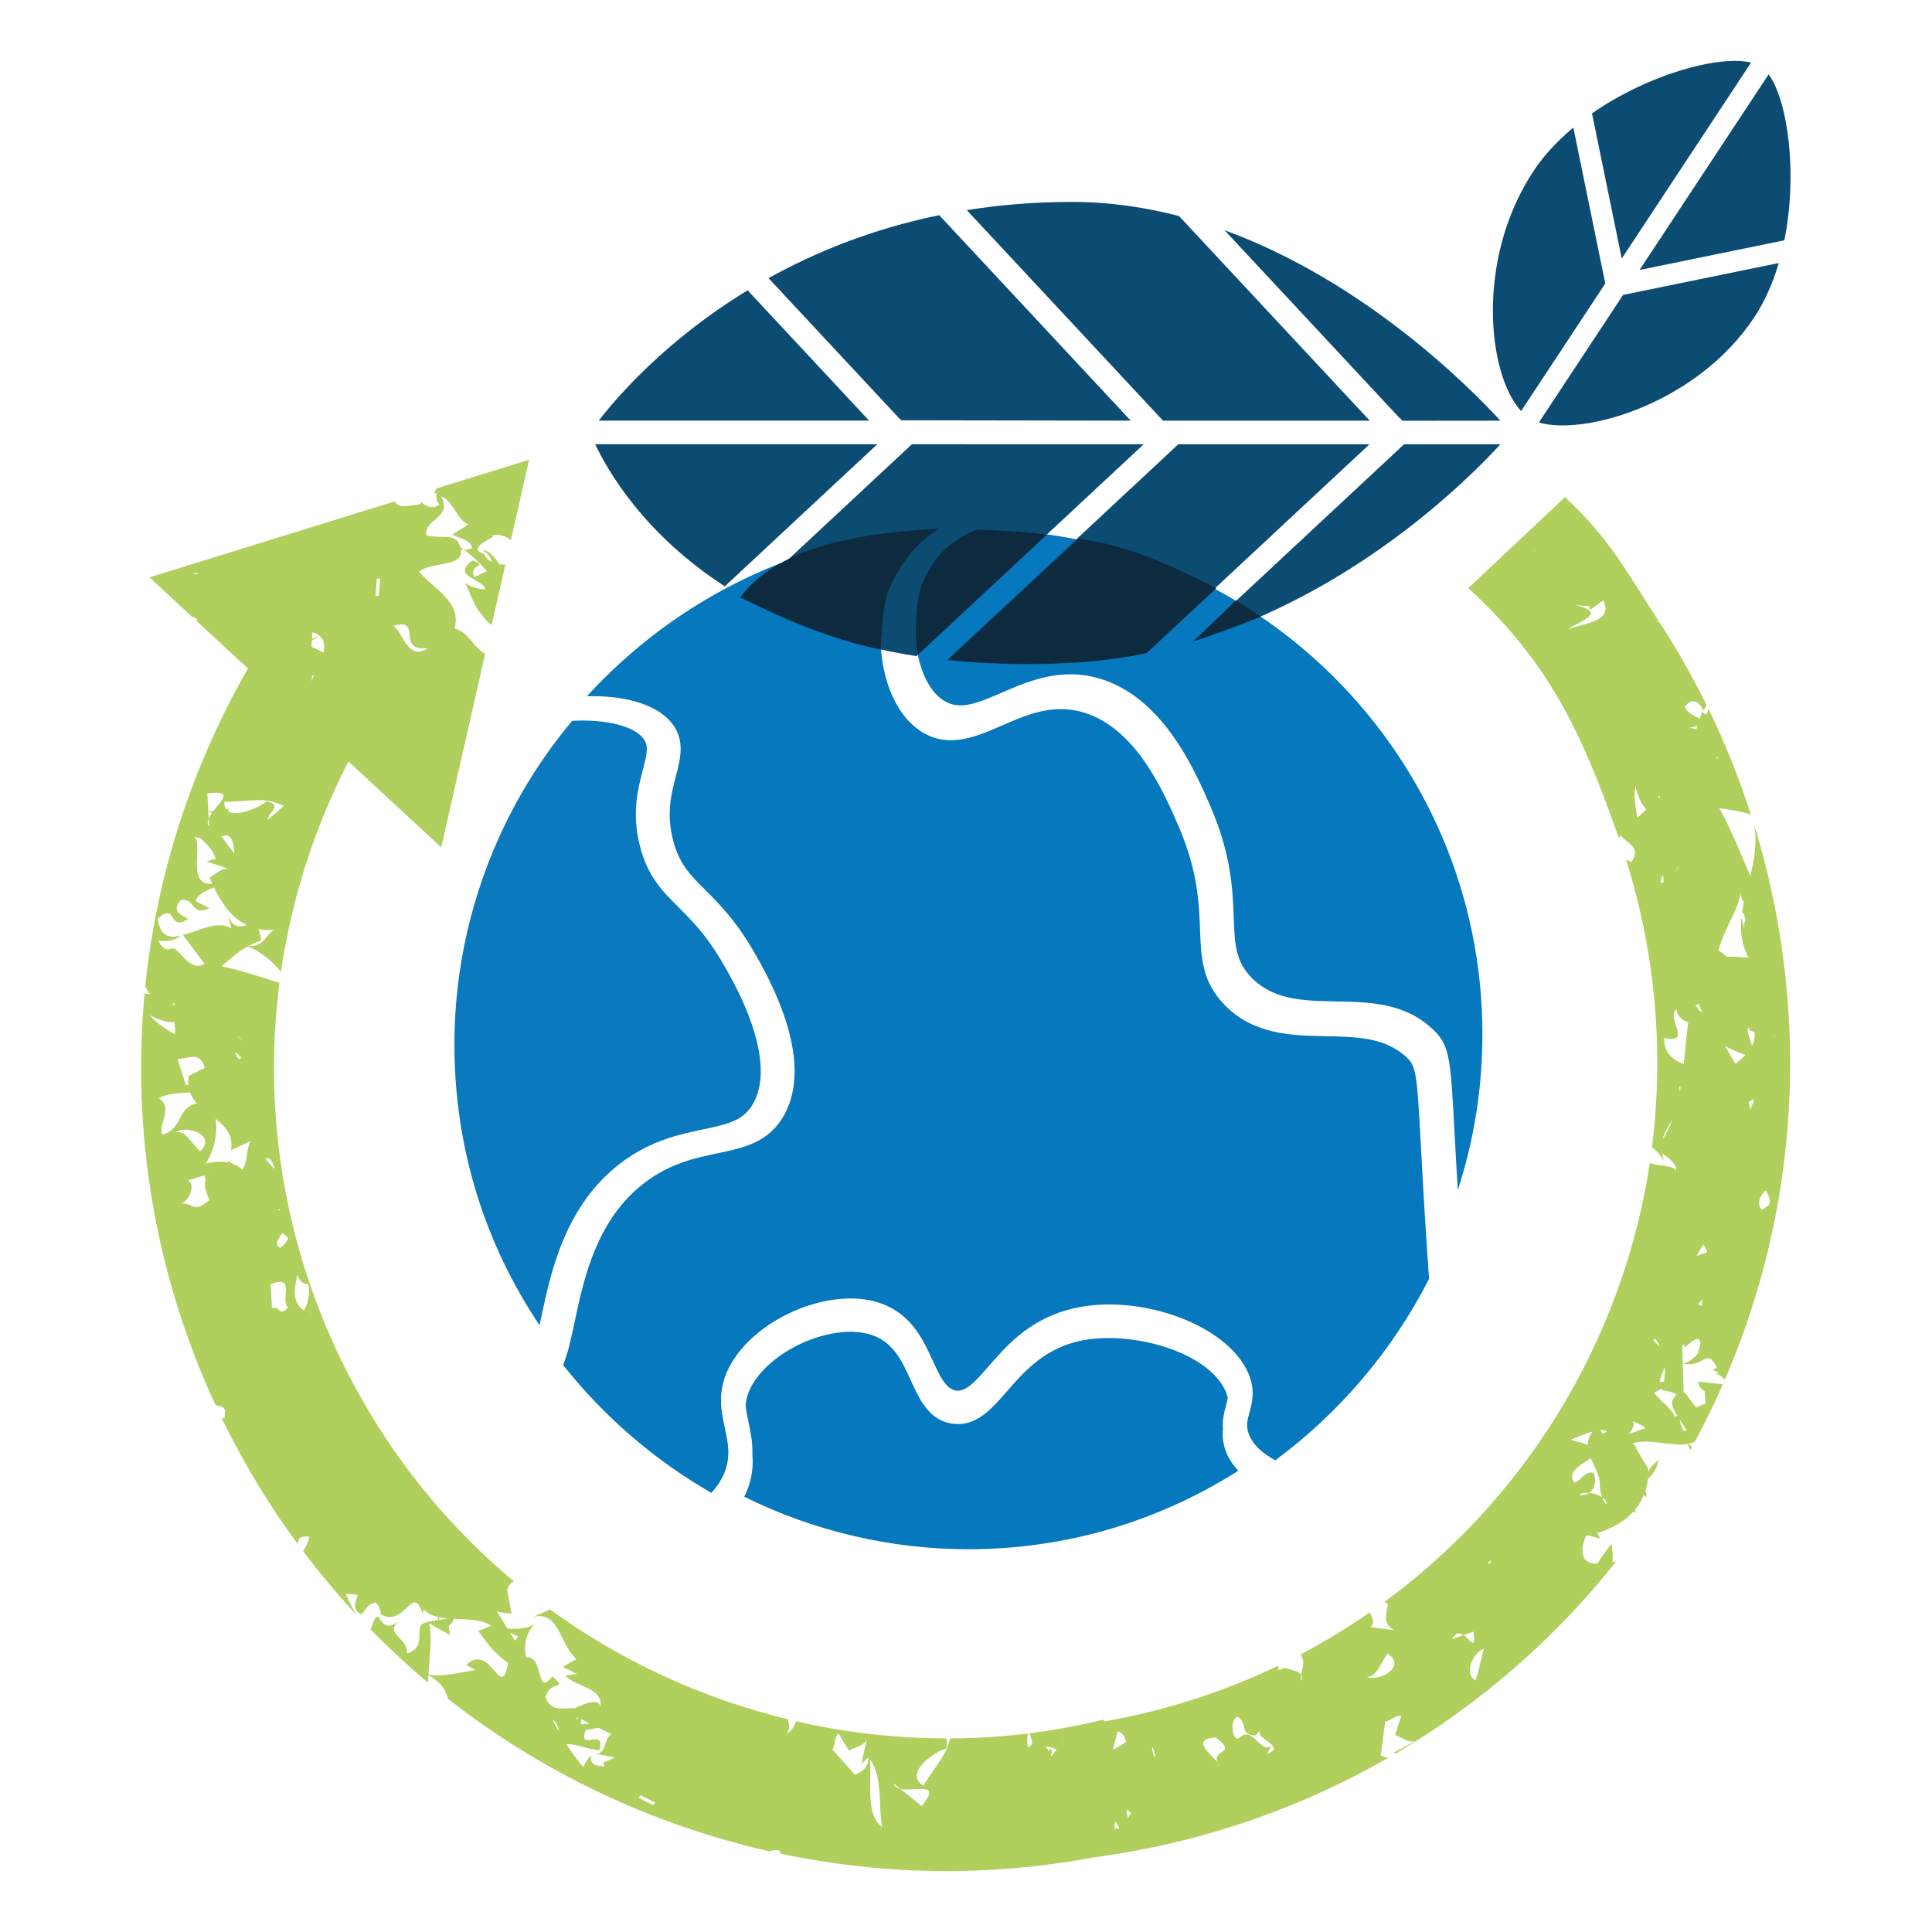 <?xml version="1.0" encoding="UTF-8"?>
<svg xmlns="http://www.w3.org/2000/svg" id="Ebene_1" data-name="Ebene 1" version="1.1" viewBox="0 0 100 100">
  <g>
    <g id="Ebene_1-2" data-name="Ebene 1-2">
      <g id="Kreisgröße" display="none">
        <path d="M50,3c25.9,0,47,21.1,47,47s-21.1,47-47,47S3,75.9,3,50,24.1,3,50,3M50,1C22.9,1,1,22.9,1,50s21.9,49,49,49,49-21.9,49-49S77.1,1,50,1h0Z" fill="#f2e7db" stroke-width="0"></path>
      </g>
      <g>
        <path d="M50.628,27.414c-1.336.65-2.219,1.381-2.722,2.452-1.025,2.18-.531,5.556,1.007,6.435.783.448,1.624.123,2.93-.445,1.006-.437,2.193-.954,3.557-.954.477,0,.975.063,1.495.215,3.311.966,4.961,4.781,5.754,6.614,1.088,2.514,1.156,4.327,1.21,5.784.051,1.346.084,2.235.928,3.095,1.141,1.162,2.699,1.191,4.348,1.223,1.776.034,3.612.069,5.074,1.488.837.812.874,1.502,1.08,5.333.044.818.096,1.789.165,2.946.847-2.597,1.275-5.3,1.275-8.067,0-14.396-11.707-26.11-26.102-26.118,0,0,0,0,0-0Z" fill="#0578be" stroke-width="0"></path>
        <path d="M33.327,38.258c-.476-.67-1.95-1.042-3.712-.948-3.932,4.694-6.095,10.634-6.095,16.76,0,5.231,1.52,10.225,4.407,14.525.03-.137.06-.279.09-.425.492-2.321,1.234-5.829,4.177-8.019,1.524-1.134,3.005-1.444,4.196-1.693,1.38-.289,2.124-.481,2.611-1.369.851-1.55.244-4.193-1.711-7.443-.788-1.311-1.523-2.043-2.171-2.69-.842-.84-1.57-1.566-1.979-3.096-.463-1.728-.12-3.041.131-4.0.217-.829.309-1.244.055-1.603h0Z" fill="#0b79be" stroke-width="0"></path>
        <g>
          <path d="M38.945,75.301c.034.453.009.941-.146,1.478-.068.235-.167.464-.28.69,3.585,1.779,7.575,2.72,11.606,2.72,4.985,0,9.785-1.406,13.966-4.063-.286-.321-.52-.661-.653-1.036-.151-.425-.169-.789-.137-1.112-.04-.474.059-.868.15-1.201.043-.157.075-.293.097-.427-.019-.096-.049-.196-.096-.308-.933-2.191-5.325-3.309-7.924-2.544-1.637.482-2.58,1.565-3.411,2.52-.824.946-1.606,1.837-2.816,1.673-1.215-.166-1.713-1.264-2.153-2.233-.433-.955-.881-1.942-1.954-2.335-1.905-.696-5.116.609-6.248,2.538-.228.389-.325.737-.352,1.079.026.293.089.591.159.914.106.496.209,1.043.192,1.646v0Z" fill="#0578be" stroke-width="0"></path>
          <path d="M73.89,65.085v-0c-.045-.663-.094-1.424-.148-2.3-.087-1.417-.149-2.574-.2-3.526-.192-3.57-.234-4.044-.698-4.494-1.105-1.072-2.617-1.101-4.218-1.131-1.745-.033-3.723-.071-5.225-1.601-1.187-1.208-1.234-2.471-1.289-3.933-.051-1.351-.114-3.032-1.108-5.329-.771-1.783-2.208-5.103-4.948-5.903-1.567-.458-2.903.123-4.194.685-1.322.574-2.688,1.169-4.061.383-2.108-1.206-2.887-5.133-1.572-7.93.493-1.048,1.295-1.933,2.388-2.642-7.215.402-13.662,3.667-18.237,8.672,2.108-.052,3.754.487,4.466,1.49.607.855.368,1.769.137,2.653-.239.914-.509,1.949-.133,3.354.322,1.202.88,1.758,1.651,2.528.665.664,1.493,1.489,2.361,2.933,2.228,3.704,2.828,6.713,1.736,8.702-.79,1.439-2.087,1.71-3.46,1.998-1.125.236-2.4.503-3.701,1.47-2.56,1.904-3.216,5.003-3.695,7.266-.153.722-.285,1.345-.459,1.845l-.133.383c2.109,2.66,4.712,4.912,7.672,6.613l.08-.092c.169-.195.309-.392.423-.594.114-.201.201-.408.262-.621.107-.367.126-.71.1-1.046-.013-.168-.037-.334-.067-.5-.03-.166-.065-.333-.102-.501-.102-.477-.211-.986-.198-1.541.013-.555.149-1.156.537-1.817.632-1.077,1.724-1.976,2.96-2.57.177-.085.356-.164.538-.236.363-.144.734-.262,1.106-.351,1.116-.266,2.238-.269,3.167.071,1.178.431,1.816,1.295,2.268,2.156.151.287.281.574.403.844.033.073.061.128.092.196.129.279.248.513.364.704.076.124.156.228.235.314.075.081.156.147.242.193.076.041.15.084.239.096.129.017.254.001.379-.047.376-.144.761-.569,1.313-1.203.225-.258.463-.532.725-.806.262-.275.548-.55.869-.812.641-.523,1.418-.991,2.414-1.284.217-.064.44-.118.667-.161.454-.087.924-.133,1.401-.142.477-.009.96.018,1.44.08.48.061.956.156,1.419.281.463.125.912.28,1.338.462,1.49.636,2.693,1.6,3.179,2.741.372.874.197,1.512.056,2.025-.027.099-.053.191-.073.28-.02.089-.036.175-.043.261-.007.086-.007.173.004.264s.034.186.071.29c.041.117.096.23.164.339.204.329.528.628.983.907l.225.138c3.33-2.462,6.07-5.677,7.965-9.395l-.076-1.112v0Z" fill="#0578be" stroke-width="0"></path>
        </g>
      </g>
      <path d="M75.998,30.439c4.266,3.908,5.934,7.653,7.796,12.947l.084-.137c.369.424,1.092.592.568,1.366l-.281-.118c1.501,4.767,1.977,9.848,1.34,14.875.274.241.51.493.631.744-.05-.151-.079-.287-.1-.417.36.218.585.468.73.738-.024.066-.05.131-.073.198l-.017-.147c-.457-.214-.83-.111-1.281-.302-.318,2.107-.832,4.202-1.554,6.256-2.379,6.766-6.684,12.438-12.191,16.48.056.027.116.058.183.095.036.137-.408,1.076.356,1.359l-1.247-.153c.21-.203.119-.514-.059-.755-1.147.794-2.342,1.52-3.58,2.172.28.312.098.692.045,1.052.046.081.056.183.004.321-.027-.104-.02-.21-.004-.321-.132-.228-.584-.264-.867-.365l-.312.131-.002-.246c-2.821,1.355-5.846,2.333-9.005,2.889l-.024-.097c-1.28.312-2.567.547-3.856.709.092.297.294.558-.067.723-.07-.202-.052-.449-.012-.712-1.347.166-2.695.25-4.038.256-.176.9-.681,1.315-1.375,2.447-.989-.641.473-1.703,1.184-1.93.081-.306.054-.451-.029-.52-2.618-.004-5.214-.305-7.74-.886-.099.293-.284.562-.495.654.185-.205.155-.464.065-.758-4.417-1.074-8.608-2.998-12.305-5.68l-.84.369c1.336-.273,1.306,1.39,2.207,2.205l-.713.395.755.374-.608.071c.4.571,1.994.612,1.804,1.632-.025-.448-.762-.218-1.309.059-.646-0-1.313.19-1.528-.583.29-.943,1.194-.287.351-1.07-.856,1.173-.406-1.066-1.356-.983-.173-.684.076-1.396.447-1.695-.46.215-.964.266-1.413.208l-.553-.885c.19.057.438.096.763.113l-.224-1.235c.044-.18.149-.332.346-.434-2.395-2.001-4.541-4.339-6.351-6.989-.718-1.051-1.37-2.132-1.961-3.235-.003-.003-.005-.007-.008-.01l.003.001c-3.451-6.448-4.725-13.696-3.817-20.741-1.002-.327-2.04-.662-3-.859.675-.57.906-.793,1.366-1.032.716.3,1.252.771,1.713,1.307.547-3.74,1.709-7.416,3.492-10.875l4.803,4.445,2.273-10.025c-.584-.281-.865-1.141-1.587-1.304.399-1.398-1.113-2.067-1.846-2.953.815-.52,1.925-.233,2.184-.898 0-.089-.005-.167-.014-.239.052.012.109.017.167.016-.066-.048-.127-.096-.19-.144-.185-.796-1.057-.376-1.76-.619-.099-.862,1.357-.871.778-1.994l.136.051c.57.42.678,1.116,1.255,1.399l-.828.525c.38.186 1.0.307,1.02.688-.13.07-.271.094-.411.094.489.358.864.727,1.183,1.104l-.636.31c-.373-.689.811-.52-.102-.863-1.16.815.535.941.668,1.497-.38-.013-.762-.112-1.054-.337.292.573.45,1.204.848,1.624.111.204.301.387.525.564l.709-3.13c-.099.002-.198.001-.292-.013-.292-.41-.586-.749-.906-.737.269.148.429.325.498.613-.18-.094-.324-.231-.4-.417-1.125-.368,1.05-.973.315-.959.487-.094.812.038,1.072.246l.944-4.163-4.798,1.487c-.018.069-.054.141-.129.217.052.015.1.032.147.05-.052.147-.038.319.128.574-.403.304-.818-.014-.984-.186l.039.148c-.582.082-1.128.276-1.361-.134l-12.693,3.933,2.2,2.036c.12.024.213.078.282.159-.014.017-.034.038-.049.056l2.663,2.464c-.791,1.376-1.493,2.786-2.114,4.221.004.003.007.008.011.011-.007.006-.016.01-.023.016-1.697,3.926-2.762,8.042-3.19,12.205.077.158.159.299.26.404-.103.005-.2-.012-.293-.039-.679,7.226.549,14.578,3.676,21.313.635.115.489.292.456.678-.05.01-.096-.006-.144-.013.891,1.834,1.922,3.621,3.098,5.343.272.398.552.788.836,1.174.063-.266.105-.428.608-.372-.059.261-.17.513-.322.752.875,1.161,1.804,2.269,2.785,3.318-.228-.349-.42-.722-.581-1.118.212.011.421.03.619.062-.149.41-.276.827.196,1.001.117-.152.25-.309.375-.467.137-.068.251-.119.35-.157.16.152.263.353.27.63.763.423,1.199-.255,1.541-.521.05-.027.1-.055.146-.087.17-.059.323.062.494.599l.05-.258c.179.215.441.332.744.399-.012.056-.019.111-.022.162l-.57.098.048.027c-.884-.016.107,1.24-1.067,1.602.063-.843-1.263-.996-.37-1.723-1.231,1.049-.917-1.233-1.519.477.953.971,1.946,1.893,2.982,2.759.002-.127.006-.254.012-.382.66.338.88.768,1.027,1.227,4.897,3.833,10.594,6.519,16.623,7.882.293-.067.579-.127.587.125,5.258,1.11,10.754,1.21,16.184.192,5.464-.723,10.625-2.498,15.246-5.151-.111-.025-.234-.066-.374-.132l.231-1.757c.256.006.508-.352.832-.273-.124.326-.226.657-.314.978.381.146.635.388,1.008.328l-1.102.594.146.019c4.355-2.57,8.213-5.928,11.379-9.917-.066.008-.128.017-.196.025.032-.329.025-.656-.055-.955-.152.24-.471.62-.715,1.037-1.151.006-.713-1.139-.603-1.435.068-.013.132-.03.198-.045l-.012.033.557.143-.145-.282c.76-.231,1.395-.599,1.853-1.094l.195.043c-.049-.041-.083-.084-.122-.126.204-.237.368-.501.488-.791.036.038.072.075.114.113.046-.12.016-.218-.043-.307.07-.21.117-.432.141-.667.001.011-.001.019 0.0.03.355-.342.518-.688.533-1.016-.115.207-.434.317-.517.699.001-.066.005-.131.002-.199l-.645-1.086c-.003-.055-.004-.11-.009-.167l-.04.084-.101-.171c.914-.247,2.076.194,2.837.049.032.111.088.22.122.321.034-.063.068-.126.102-.188l-.205-.135c.11-.023.208-.064.299-.115.008.013.014.026.021.04.526-.979,1.019-1.983,1.47-3.013l-1.279-.147c.008.254.177.389.343.513l.044.619c-.145.068-.302.138-.463.21-.266-.21-.448-.664-.674-.786-.014-.779-.056-1.586-.071-2.389.036-.032.073-.063.109-.095-.02.447.405-.388.76-.256.039.057.058.115.074.173 0.0.34-.258.599-.258.599.081-.091.154-.159.223-.217-.159.364-.617.662-.867.702,1.13.237,1.214-.896,1.752.208-.314.141-.156.167.082.217l-.101.096c.186.083.323.191.434.308.378-.878.729-1.772,1.049-2.683,3.011-8.563,3.035-17.708.457-26.065.182.924.022,1.814-.191,2.685-.499-1.168-1.01-2.458-1.604-3.515.852.134,1.178.166,1.64.345-.606-1.882-1.34-3.723-2.207-5.505-.02.095-.039.189-.07.286-.128.023-.282-.072-.216-.213.006.017.015.03.02.048.061-.096.117-.198.175-.297-.732-1.487-1.556-2.932-2.465-4.328-.056.008-.105.023-.167.024.05-.019.094-.042.141-.063-1.758-2.695-2.449-4.143-4.836-6.399l-5.009,4.714s-0-0-0-0ZM19.499,29.956l.177-.017-.071.901-.173.024s.067-.909.067-.909ZM20.347,32.402c1.598-.473.075,1.341,1.816,1.139-1.092.724-1.312-.894-1.816-1.139ZM16.141,33.146c.127-.05.255-.118.387-.219l-.382.154.028-.358c.604.199.672.608.56,1.053l-.617-.303.025-.327h0l0.0 0ZM16.157,34.977c.041-.027.078-.055.11-.083-.062.143-.108.272-.115.374-.021-.067-.014-.171.005-.291ZM10.025,29.659c.088.005.172.018.252.04-.092.046-.181.05-.265-.018.005-.007.008-.015.013-.023ZM12.879,48.957c.169-.085.37-.174.635-.282-.028-.28-.078-.462-.14-.59.255.053.536.066.839.043-.396.152-.571.928-1.334.829ZM12.127,44.184l-.662-.886c.601-.267.643.501.662.886ZM14.689,41.714l-.823.716c-.02-.381.823-.716-.052-.959-.457.356-1.574.834-2.016.514.017-.053.033-.111.047-.18-.045.047-.086.08-.126.106-.076-.093-.118-.223-.108-.407,1.474-.021,2.067-.284,3.078.209h0l0-0ZM10.803,42.369l-.02-.357c.001-0.0.002-0.0.003-.001-.001-0-.002 0-.003 0l-.052-.94c1.358-.188.746.341.316.906-.078.004-.162.012-.261.034.062.014.123.04.184.072-.068.097-.128.193-.167.286l.021.422c-.097-.117-.088-.264-.021-.422h-0ZM10.041,43.27l.245.123.004-.065c.398.311.736.666.872,1.123l-.484.137,1.123.364c-.366.007-.597.265-.954.463.043.107.09.215.138.324-1.377.123-.425-2.051-.945-2.469ZM8.194,48.686c.347.036.808.053,1.152-.255-.592.139-1.061.045-1.181-.879,1.012-.917.519.736,1.577.006-.486-.248-.852-.433-.373-.983.825-.059.446.858,1.484.436l-.73-.371c.164-.467.72-.578.952-.706.375.792.899,1.561,1.701,1.948-.346.083-.735.208-.998-.562l.202.734c-.702-.44-1.702.123-2.508.347l1.118,1.488c-.723.426-1.22-.618-1.583-.801-.126.006-.222.028-.3.059-.26-.016-.398-.235-.512-.461h0ZM12.293,53.605c.091.07.17.158.227.272l-.227-.272ZM12.163,54.488c.121.063.366.185.296.307l-.094.03c-.079-.096-.152-.199-.202-.337h-0ZM9.049,51.94c-.015.032-.033.066-.045.101-.034-.029-.058-.065-.094-.093,0,0,.139-.008.139-.008ZM16.065,68c-.016-.006-.026-.014-.041-.02.024-.004.049-.007.073-.01-.011.01-.021.02-.032.03ZM15.727,67.829c-.619-.413-.504-1.111-.333-1.846.097.271.249.497.559.48.109.503-.008,1.013-.227,1.366ZM10.847,60.752l.089-.027c-.012.007-.017.017-.029.024l-.06.003ZM14.92,64.121c-.123.18-.214.336-.429.465-.291-.142-.133-.426.117-.755.127.056.233.147.313.29ZM9.094,58.603c.528-.381,2.169.13,1.26.994-.469-.462-.755-1.097-1.26-.994ZM14.474,62.657c-.031-.011-.046-.029-.069-.044-0-.012-.004-.021-.004-.034.046.021.084.017.125.009l-.053.068ZM14.225,60.515c-.184-.166-.329-.355-.488-.536.173-.098.34-.003.488.536ZM7.753,52.536c.395.235.835.385,1.277.381.02.164.039.398.027.623-.516-.298-1.005-.612-1.303-1.004h0l0-0ZM9.191,54.811c.562-.001,1.163-.438,1.404.464l-.827.41c-.035.174-.036.329-.024.475-.042-.007-.084-.008-.123-0l-.43-1.349ZM11.955,59.534l1.017-.478c-.254.498-.138,1.152-.444,1.476-.13-.111-.278-.208-.454-.278l-.249-.161c-.015.029-.022.052-.034.078-.305-.062-.678-.055-1.149.058.458-.67.632-1.636.516-2.323.512.409.935.862.798,1.628ZM8.225,56.842c.45-.264,1.062-.259,1.602-.302.083.216.213.405.374.574-1.066.202-.693,1.284-1.789,1.623-.296-.495.609-1.361-.187-1.895ZM9.735,61.096l.839-.259.075.217c-.168.428.187.962.177,1.071-.869.701-.693.169-1.454.156.334-.049.808-.887.363-1.185,0,0,0,0,0.0 0ZM14.007,66.472c1.383-.546.434.882.912,1.202-.544.517-.328-.074-.841.023,0,0-.07-1.224-.07-1.224ZM26.398,84.499l.426.211-.162.212s-.265-.423-.265-.423ZM30.523,89.205c-.149.016-.297.036-.446.051-.005-.085-.004-.176.005-.269,0,0,.441.217.441.217ZM29.862,88.879l.061.03c-.026.041-.053.082-.067.122-.013-.057-.014-.109.006-.152ZM22.749,83.712c.114.022.231.04.353.052-.002.006.003.012-0.0.018l-.39.067c.01-.051.024-.094.037-.137ZM24.132,86.18l.478.263c-.668.092-1.749.38-2.435.235.053-.992.217-1.992.029-2.656l1.082.605-.059-.485c.158-.094.22-.227.265-.35.704.035,1.453.023,1.928.353l-.663.28c.611.822.775,1.074,1.538,1.652-.343,2.072-.895-1.137-2.163.104,0,0,0,0-0.0 0ZM28.917,89.605c-.002-.001-.004-.001-.007-.002-.115-.211-.217-.414-.306-.608.179.147.306.335.313.61ZM33.806,93.43l-.756-.372.117-.128.753.37s-.114.13-.114.13ZM30.774,90.763l1.058.204-.598.262c.011.069.028.135.043.201-.34-.038-.766-.034-.678-.566-.132.085-.272.331-.416.59-.335-.398-.626-.791-.868-1.168.551-.049,1.141.299,1.722.296.268-1.18-.985.011-.776-.865.007.001.015.005.021.005-.007-.004-.012-.011-.019-.015.012-.049.025-.099.047-.161.203-.018.436-.069.664-.119l.668.329c-.437.301-.22,1.078-.868,1.007ZM43.078,90.542c.171-.19.067-.614.338-.808.165.307.348.601.534.877.36-.192.709-.226.908-.547l-.272,1.221.355-.317c.023.293-.068.625-.686.898,0,0-1.177-1.325-1.177-1.325ZM45.662,94.579c-.879-.678-.542-2.278-.628-3.522.678.971.418,2.488.628,3.522ZM47.706,93.479l-1.105-.892c-.171-.037-.306-.122-.361-.288l.361.288c.739.18,2.186-.444,1.105.892ZM54.934,89.977l.062.025c.001.011-.007.024-.007.035-.018-.02-.036-.041-.055-.061ZM57.935,94.653c-.086-.013-.174-.012-.262-.005.017-.128.035-.255.058-.384.089.13.156.26.204.389ZM54.419,90.901c-.01-.021-.019-.041-.029-.062.089-.128.074-.243-.057-.349l-.034.174c-.055-.096-.114-.183-.181-.254.209-.011.396.057.569.158-.085.105-.177.217-.268.333,0,0,0-0.0 0-0ZM58.382,94.102l-.077-.316.025-.121c.086.062.155.123.217.184-.063.082-.116.167-.165.253ZM58.284,90.163c-.213.157-.464.289-.682.415l.245-.974c.289.108.402.318.436.559ZM59.797,90.968c-.139-.178-.172-.372-.161-.573.1.17.142.367.161.573ZM63.04,91.24c.054.068.093.129.107.182-.058-.072-.077-.124-.107-.182-.37-.459-1.442-1.211-.113-1.308,1.192.888-.264.603.113,1.308ZM65.573,90.779l.238-.4c-.588.397-.978-1.101-1.668-.428-.277.267-.562-.82-.111-1.09.594.282.078.951.944.966l.275-.266c-.415.399,1.427.833.322,1.22,0,0,0,0,0.0 0ZM70.749,86.79c.516.01.685-.663,1.067-1.203,1.046.692-.478,1.484-1.067,1.203ZM76.353,86.961c-.636-.388-.05-1.467.445-1.618-.108.51-.434,1.823-.445,1.618ZM75.757,84.629l-.6.214c.2-.37.412-.337.6-.214l.508-.176c.121,1.041-.148.421-.508.176ZM77.081,80.96l-.07-.063.213-.158c-.05.071-.095.143-.143.222,0,0,0,0,0,0ZM83.144,77.861c-.075-.066-.128-.165-.176-.272.003-.018.006-.037.008-.056.118.093.195.199.168.329ZM82.791,76.553c-.002.345.035.666.127.916-0.0.006.001.012 0.0.019-.182-.115-.436-.195-.669-.215-.126.086-.285.14-.494.112.039-.107.25-.139.494-.112.329-.226.403-.731.21-1.053-.5-.058-.606.453-.981.515-.404-.584.415-.942.867-1.26.136.324.321.669.445,1.078ZM82.18,74.791c-.208-.085-.501-.174-.901-.272.258-.078.717-.304,1.152-.421-.18.244-.25.471-.251.693,0,0,0,0,0.0 0ZM82.964,74.224l-.135-.196c.132-.007.252.009.355.053-.064.051-.136.099-.22.142ZM84.309,74.227c.179-.244.32-.468.208-.661.314.115.512.238.66.352-.295.109-.586.213-.868.308ZM87.312,74.038l-.19.018c-.109-.246-.162-.427-.179-.57.114.175.241.36.369.552ZM86.556,72.494c-.054.197.066.469.257.786-.043.018-.086.035-.13.053-.127-.417-.635-.703-1.073-1.243.144-.074.284-.148.42-.224-.011.032-.019.069-.03.099.242.003.503.074.781.21-.069.074-.143.172-.225.319ZM86.121,71.517c-.065.009-.132.012-.208.004.042-.268.135-.516.261-.752.012.262-.008.515-.053.748ZM85.929,69.719l-.342-.32.075-.124c.107.14.196.289.267.444ZM88.07,67.597c-.058-.027-.119-.063-.182-.108.096-.072.167-.156.222-.246.002-.003.006-.005.008-.008-.01.119-.027.24-.048.362ZM88.362,64.744c-.01.032-.015.061-.024.093-.111.023-.28.08-.52.175.105-.204.218-.404.353-.594.074.133.135.237.191.327ZM86.049,58.995c.091-.389.307-.696.505-1.029-.135.362-.301.707-.505,1.029ZM91.195,62.626c-.26-.238-.154-.745.21-1.016.403.777.154.749-.21,1.016ZM86.945,56.523c-.006-.095-.016-.192-.034-.297.028.017.053.039.079.06-.013.079-.03.158-.045.237ZM90.605,57.429c-.045-.14-.077-.273-.092-.397.098-.048.195-.09.29-.124-.072.172-.138.347-.198.521ZM87.383,52.914c-.095.662-.15,1.407-.232,2.171-.567-.24-1.033-.58-1.012-1.352,1.525.271.047-.98.644-1.507.016.37.285.571.6.688ZM89.836,55.064c-.229-.333-.415-.719-.549-.918.5.256.836.394,1.061.449-.155.165-.333.319-.512.469,0,0,0,0,0.0 0ZM88.13,52.373c-.283-.005-.182-.27-.395-.301.054-.042.118-.083.189-.124.026.139.087.28.206.425ZM90.81,53.421c.033.266-.019.498-.124.708-.088-.281-.236-.629-.227-.9l.166-.049-.14.103c.088.045.203.092.325.138ZM91.788,53.686c.003-.021.007-.043.01-.064.015-.001.033.003.048.002-.02.019-.038.042-.058.062ZM92.238,53.322c-.004.002-.007.004-.011.007.001-.015.005-.029.004-.046.004.014.004.026.007.039ZM84.656,40.673c.081.452.255.883.547,1.215-.111.122-.275.29-.453.428-.112-.585-.195-1.16-.094-1.642ZM86.82,44.804c.007.115-.008.232-.057.35l.057-.35ZM86.067,45.285c.032.133.099.398-.039.425l-.085-.051c.02-.123.051-.245.123-.373ZM90.266,46.702c-.039.185-.073.369-.098.553l.08.001.105.397c-.014.012-.025.018-.041.034-.037.147-.036.27-.01.379l-.014-0-.151-.578c-.066.69-.009,1.382.368,2.073-.235-.003-.716-.068-1.144-.033-.114-.129-.245-.248-.421-.336.397-1.324,1.068-2.143,1.148-2.99.027.235.09.389.178.501ZM85.849,41.295c-.001-.045.011-.086.009-.132l.097.1c-.034.009-.071.018-.106.032h0l0.0 0ZM79.404,28.518l.05-.037c-.015.025-.025.047-.039.071-.004-.011-.007-.023-.011-.034ZM81.191,32.599c.206-.359,2.245-.822.337-1.286l.745.073.026.187.676-.498c.641,1.192-1.332,1.19-1.785,1.524h0v-0ZM88.906,39.265c-.035-.025-.07-.05-.105-.076.038.005.074.016.119.016l-.014.06ZM87.797,37.75c-.091-.036-.217-.061-.388-.073l.45-.108-.061.181s-0,0-0.0 0ZM88.139,36.738l-.156.462c-.335-.179-.68-.325-.768-.605.276-.476.742-.338.924.143Z" fill="#b0cf5d" stroke-width="0"></path>
      <g>
        <g>
          <path d="M92.358,12.437c.703-3.481.171-7.23-.812-8.591l-6.683,10.127s7.495-1.535,7.495-1.535Z" fill="#0c4c72" stroke-width="0"></path>
          <path d="M83.941,13.383l6.695-10.145c-1.66-.398-5.313.6-8.234,2.631l1.539,7.513s0,0,0,0Z" fill="#0c4c72" stroke-width="0"></path>
          <polygon points="79.146 21.64 79.147 21.64 79.147 21.64 79.146 21.64" fill="#0c4c72" stroke-width="0"></polygon>
          <path d="M83.089,14.674l-1.653-8.071c-.803.668-1.515,1.422-2.064,2.254-2.999,4.544-2.389,10.513-.64,12.419,0,0,4.357-6.603,4.357-6.603Z" fill="#0c4c72" stroke-width="0"></path>
          <path d="M84.01,15.264l-4.357,6.602c2.307.701,8.182-.95,11.158-5.458.55-.834.962-1.789,1.257-2.794l-8.058,1.651s-0,0-0-0Z" fill="#0c4c72" stroke-width="0"></path>
        </g>
        <g>
          <g>
            <path d="M72.407,21.6l.192.179,5.063-.005c-1.673-1.816-7.078-7.227-14.28-9.857l9.025,9.683Z" fill="#0c4c72" stroke-width="0"></path>
            <path d="M60.198,21.773l10.701.001-9.872-10.591c-1.768-.46-3.623-.732-5.541-.732-1.933,0-3.747.154-5.446.425l10.157,10.897h0v-0Z" fill="#0c4c72" stroke-width="0"></path>
            <path d="M46.534,21.644l.116.109,11.877.02-9.914-10.637c-3.456.711-6.394,1.907-8.834,3.261,0,0,6.754,7.246,6.754,7.246Z" fill="#0c4c72" stroke-width="0"></path>
            <path d="M60.985,22.994l.002.002-11.986,11.172c1.96.211,4.115.275,6.485.145,1.301-.071,2.562-.242,3.779-.488l11.62-10.83s-9.901-.001-9.901-.001Z" fill="#0c4c72" stroke-width="0"></path>
            <path d="M30.992,21.771l13.992.001-6.287-6.746c-4.214,2.569-6.743,5.5-7.705,6.745Z" fill="#0c4c72" stroke-width="0"></path>
            <path d="M72.674,22.995l.001.001-10.959,10.214c8.335-2.486,14.208-8.32,15.948-10.215,0,0-4.991-0-4.991-0Z" fill="#0c4c72" stroke-width="0"></path>
            <path d="M30.806,22.992c.632,1.342,2.517,4.649,6.712,7.356l7.891-7.355s-14.604-.001-14.604-.001Z" fill="#0c4c72" stroke-width="0"></path>
            <path d="M59.198,22.994l-11.997-.001-8.597,8.012c2.296,1.297,5.195,2.389,8.827,2.956,0,0,11.767-10.967,11.767-10.967Z" fill="#0c4c72" stroke-width="0"></path>
          </g>
          <g>
            <path d="M47.517,33.881l-.085.081,6.731-6.278c-.582-.145-3.079-.27-3.534-.27-.345.043-1.257.569-1.792,1.102-.614.612-.892,1.244-1.103,1.682-.33.685-.428,3.045-.216,3.683Z" fill="#0d2a3e" stroke-width="0"></path>
            <path d="M45.583,33.615c.05-.781.104-2.407.432-3.105.756-1.697,1.607-2.515,2.579-3.146-3.334.186-8.198.702-10.28,3.561,1.853.892,4.685,2.209,7.268,2.689Z" fill="#0d2a3e" stroke-width="0"></path>
          </g>
          <path d="M55.57,34.292c1.301-.071,2.562-.242,3.779-.488l3.605-3.357c-2.291-1.158-4.483-2.214-7.129-2.556l-6.741,6.256c1.96.211,4.115.275,6.485.145h0Z" fill="#0d2a3e" stroke-width="0"></path>
          <polygon points="63.972 31.071 61.811 33.191 65.261 31.923 63.972 31.071" fill="#0d2a3e" stroke-width="0"></polygon>
        </g>
      </g>
    </g>
  </g>
</svg>
